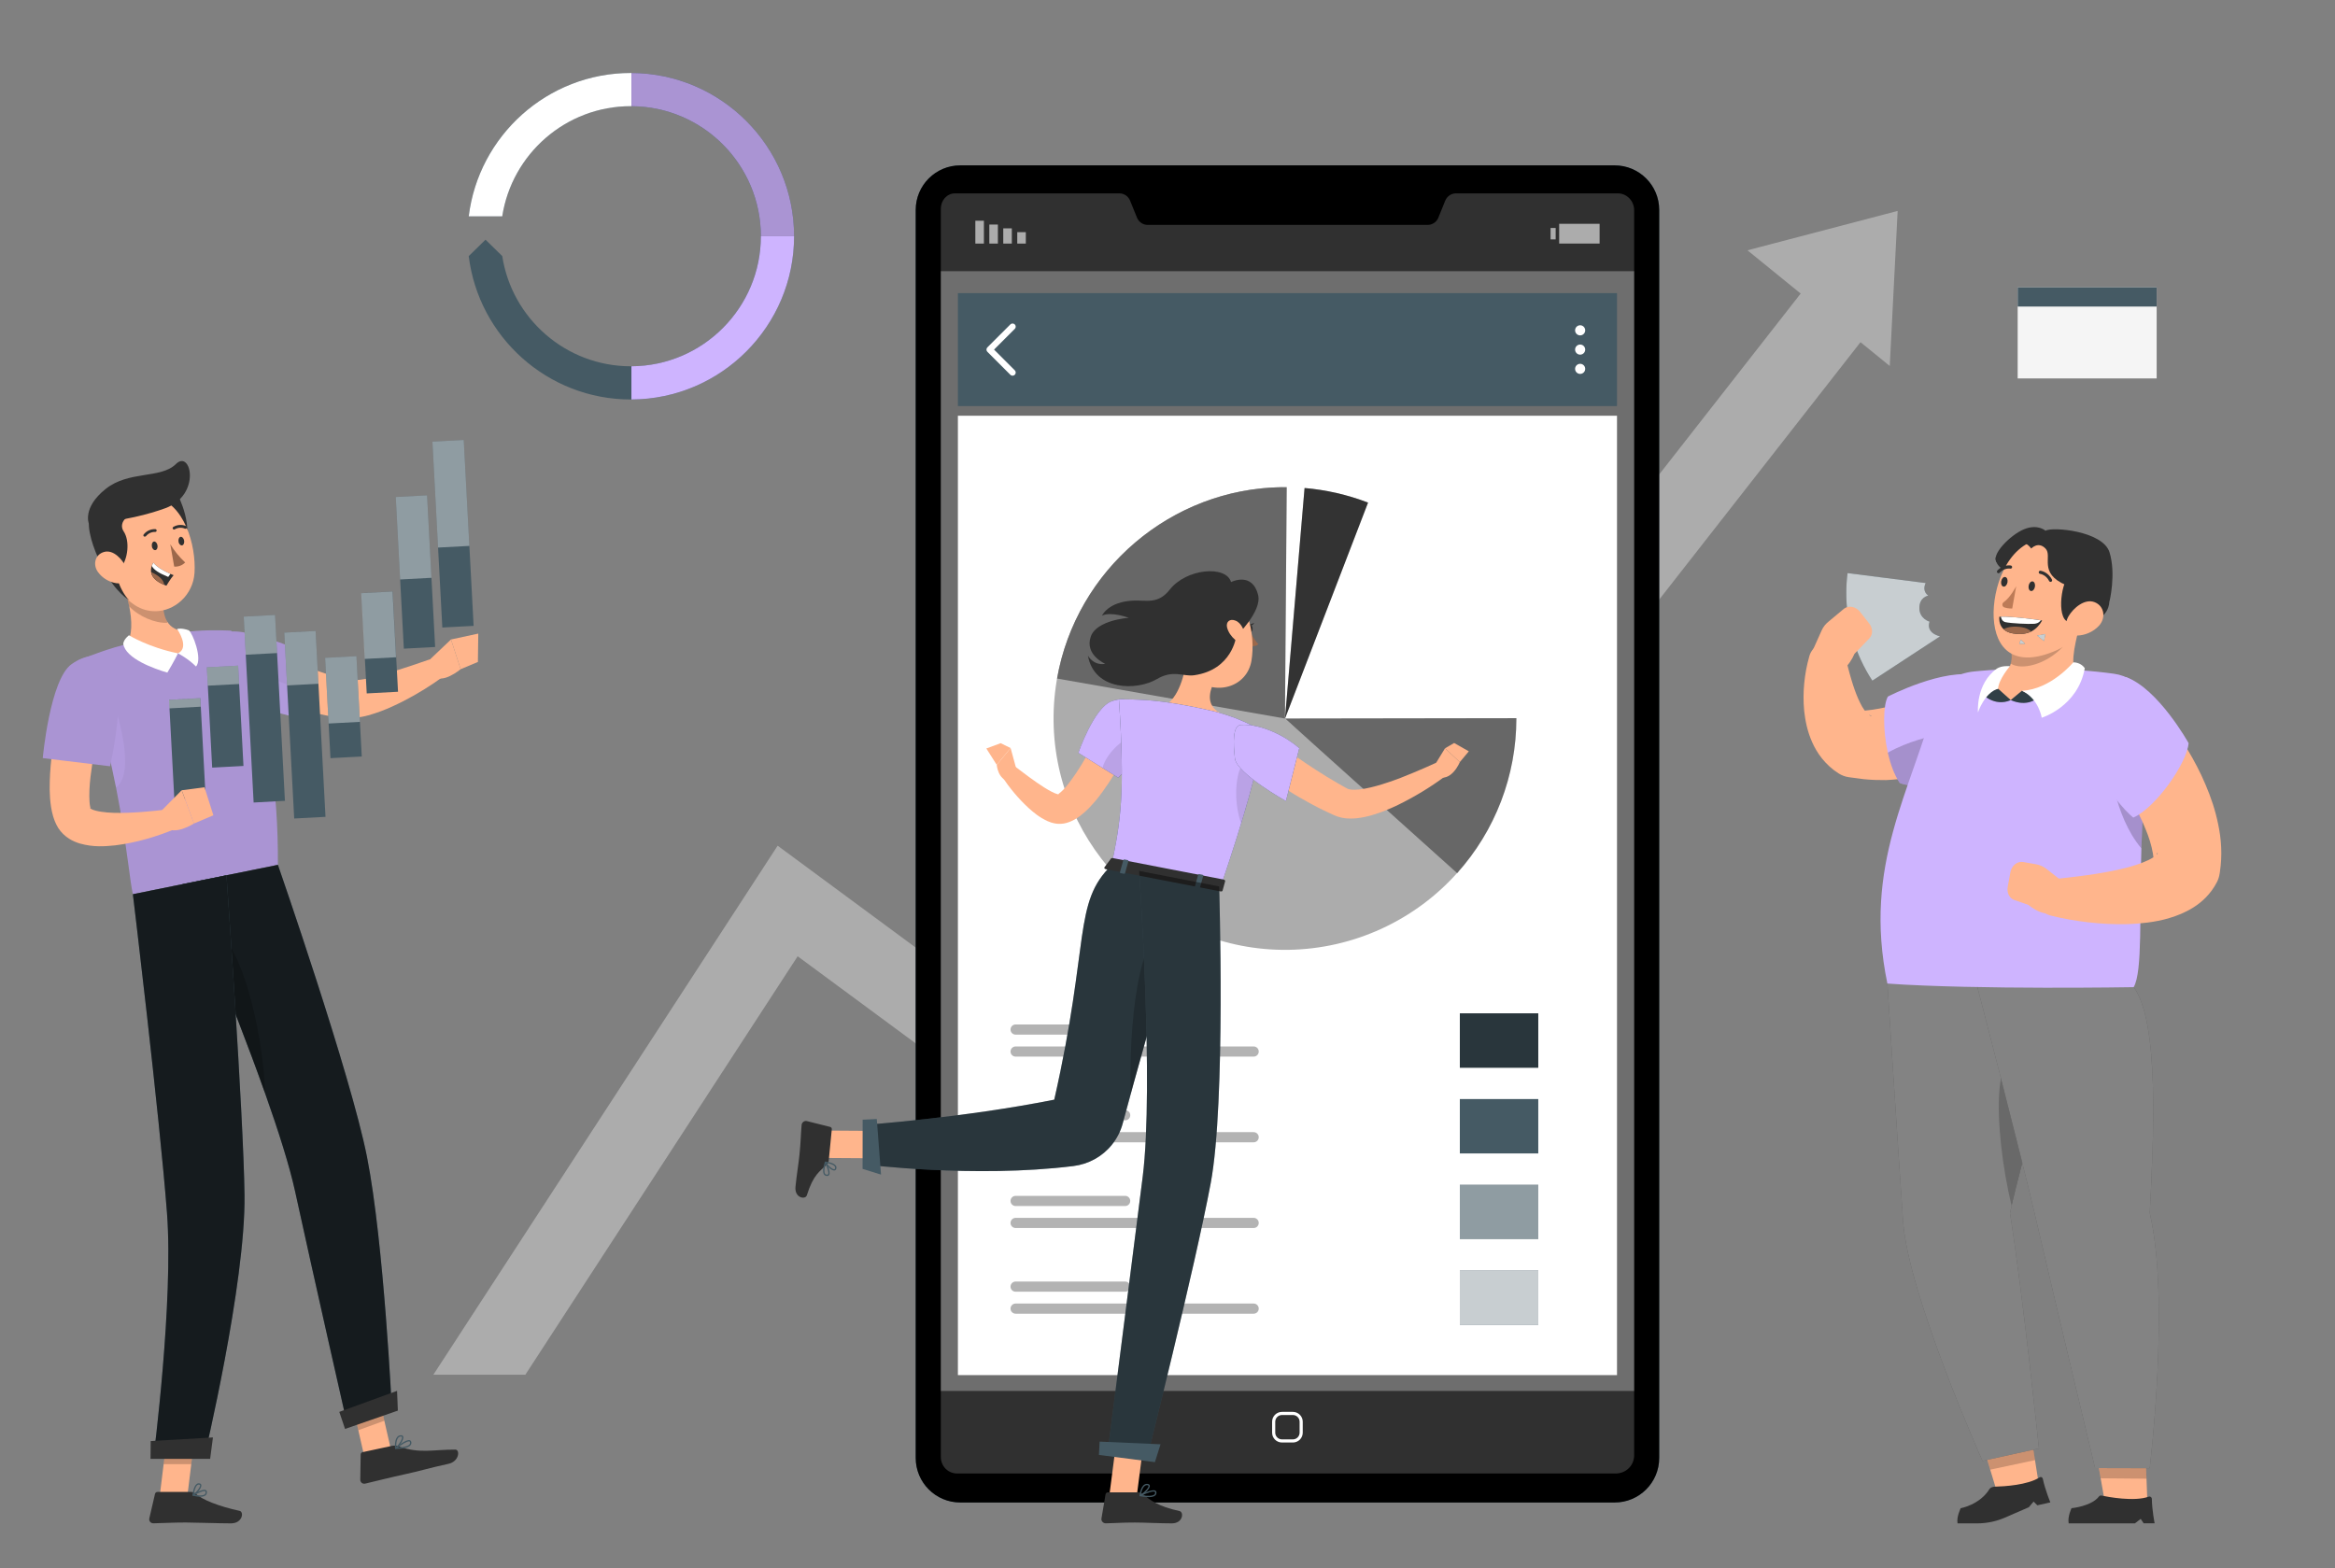 <svg width="390" height="262" viewBox="0 0 390 262" fill="none" xmlns="http://www.w3.org/2000/svg">
<rect x="0" y="0" width="390" height="262" fill="#808080" stroke="none"/>
<path d="M248.078 243.211H241.859V243.39H248.078V243.211Z" fill="#303030"/>
<path d="M304.095 44.766L245.203 120.07L201.983 128.743L157.159 161.398L129.885 141.268L72.383 229.638H87.743L133.228 159.738L157.109 177.364L207.283 140.811L252.41 131.756L314.237 52.698L304.095 44.766Z" fill="#ACACAC"/>
<path d="M316.952 35.234L291.867 41.81L315.634 61.133L316.952 35.234Z" fill="#ACACAC"/>
<path d="M360.215 48H337V63.215H360.215V48Z" fill="#F5F5F5"/>
<path d="M360.215 48H337V51.208H360.215V48Z" fill="#455A64"/>
<path d="M269.685 250.981H160.386C156.277 250.981 152.945 247.649 152.945 243.54V35.066C152.945 30.956 156.277 27.625 160.386 27.625H269.685C273.795 27.625 277.126 30.956 277.126 35.066V243.54C277.126 247.649 273.795 250.981 269.685 250.981Z" fill="#455A64"/>
<path d="M269.685 250.981H160.386C156.277 250.981 152.945 247.649 152.945 243.54V35.066C152.945 30.956 156.277 27.625 160.386 27.625H269.685C273.795 27.625 277.126 30.956 277.126 35.066V243.54C277.126 247.649 273.795 250.981 269.685 250.981Z" fill="black"/>
<path d="M272.941 35.106V243.098C272.941 244.809 271.566 246.138 269.855 246.138H159.897C158.325 246.138 157.141 244.92 157.141 243.348V34.856C157.141 33.494 158.141 32.303 159.503 32.303H186.992C187.768 32.303 188.472 32.809 188.761 33.539L189.899 36.342C190.189 37.066 190.893 37.566 191.669 37.566H238.469C239.245 37.566 239.949 37.085 240.238 36.362L241.376 33.546C241.666 32.816 242.37 32.303 243.146 32.303H270.241C271.743 32.303 272.941 33.606 272.941 35.106Z" fill="#303030"/>
<path opacity="0.3" d="M272.94 45.299H157.141V232.352H272.94V45.299Z" fill="white"/>
<path opacity="0.6" d="M169.905 40.688H171.336V38.781H169.905V40.688Z" fill="white"/>
<path opacity="0.6" d="M167.569 40.688H169V38.145H167.569V40.688Z" fill="white"/>
<path opacity="0.6" d="M165.241 40.688H166.672V37.509H165.241V40.688Z" fill="white"/>
<path opacity="0.6" d="M162.905 40.688H164.336V36.872H162.905V40.688Z" fill="white"/>
<path opacity="0.6" d="M259.832 38.082H258.984V39.989H259.832V38.082Z" fill="white"/>
<path opacity="0.6" d="M260.417 40.684H267.172V37.385H260.417V40.684Z" fill="white"/>
<path d="M270.077 48.965H159.992V67.831H270.077V48.965Z" fill="#455A64"/>
<path d="M270.077 69.445H159.992V229.703H270.077V69.445Z" fill="white"/>
<path opacity="0.3" d="M187.93 172.827H169.63C169.162 172.827 168.781 172.447 168.781 171.978C168.781 171.509 169.161 171.129 169.63 171.129H187.93C188.399 171.129 188.779 171.509 188.779 171.978C188.779 172.447 188.399 172.827 187.93 172.827Z" fill="black"/>
<path opacity="0.3" d="M209.389 176.501H169.63C169.162 176.501 168.781 176.121 168.781 175.652C168.781 175.183 169.161 174.803 169.63 174.803H209.389C209.858 174.803 210.238 175.183 210.238 175.652C210.238 176.12 209.858 176.501 209.389 176.501Z" fill="black"/>
<path d="M215.942 240.7H214.119C213.354 240.7 212.734 240.08 212.734 239.316V237.492C212.734 236.728 213.355 236.107 214.119 236.107H215.942C216.707 236.107 217.326 236.728 217.326 237.492V239.316C217.326 240.08 216.707 240.7 215.942 240.7Z" stroke="white" stroke-width="0.524" stroke-miterlimit="10"/>
<path opacity="0.6" d="M215.015 32.578C215.015 33.455 214.303 34.167 213.425 34.167C212.548 34.167 211.836 33.455 211.836 32.578C211.836 31.7 212.548 30.988 213.425 30.988C214.303 30.989 215.015 31.7 215.015 32.578Z" fill="black"/>
<path opacity="0.6" d="M218.232 32.577C218.232 33.139 217.776 33.595 217.214 33.595C216.652 33.595 216.195 33.139 216.195 32.577C216.195 32.015 216.651 31.559 217.214 31.559C217.776 31.559 218.232 32.015 218.232 32.577Z" fill="black"/>
<path d="M169.121 62.23L165.289 58.397L169.121 54.565" stroke="white" stroke-width="1.048" stroke-miterlimit="10" stroke-linecap="round" stroke-linejoin="round"/>
<path d="M264.766 55.178C264.766 55.644 264.389 56.022 263.922 56.022C263.456 56.022 263.078 55.644 263.078 55.178C263.078 54.712 263.457 54.334 263.922 54.334C264.389 54.333 264.766 54.712 264.766 55.178Z" fill="white"/>
<path d="M264.766 58.397C264.766 58.863 264.389 59.241 263.922 59.241C263.456 59.241 263.078 58.862 263.078 58.397C263.078 57.931 263.457 57.553 263.922 57.553C264.389 57.552 264.766 57.93 264.766 58.397Z" fill="white"/>
<path d="M264.766 61.616C264.766 62.082 264.389 62.46 263.922 62.46C263.456 62.46 263.078 62.081 263.078 61.616C263.078 61.15 263.457 60.772 263.922 60.772C264.389 60.771 264.766 61.149 264.766 61.616Z" fill="white"/>
<path d="M214.613 120.024L214.14 81.383C192.942 81.642 175.712 99.299 175.972 120.497C176.231 141.695 193.888 158.925 215.086 158.665C226.049 158.531 236.452 153.737 243.677 145.492L214.613 120.024Z" fill="#ACACAC"/>
<path d="M214.617 120.025L214.913 81.382C214.657 81.38 214.401 81.381 214.145 81.383C195.631 81.61 179.754 95.112 176.555 113.348L214.617 120.025Z" fill="#ACACAC"/>
<path d="M214.625 120.025L243.374 145.848C249.743 138.757 253.269 129.556 253.269 120.025C253.269 120.005 253.269 119.986 253.269 119.967L214.625 120.025Z" fill="#ACACAC"/>
<path d="M214.625 120.025L228.497 83.957C226.798 83.303 225.055 82.771 223.281 82.363C221.507 81.955 219.707 81.673 217.893 81.519L214.625 120.025Z" fill="#ACACAC"/>
<path opacity="0.4" d="M214.617 120.025L214.913 81.382C214.657 81.38 214.401 81.381 214.145 81.383C195.631 81.61 179.754 95.112 176.555 113.348L214.617 120.025Z" fill="black"/>
<path opacity="0.4" d="M214.625 120.025L243.374 145.848C249.743 138.757 253.269 129.556 253.269 120.025C253.269 120.005 253.269 119.986 253.269 119.967L214.625 120.025Z" fill="black"/>
<path opacity="0.7" d="M214.625 120.025L228.497 83.957C226.798 83.303 225.055 82.771 223.281 82.363C221.507 81.955 219.707 81.673 217.893 81.519L214.625 120.025Z" fill="black"/>
<path d="M256.928 169.271H243.828V178.357H256.928V169.271Z" fill="#455A64"/>
<path opacity="0.3" d="M187.93 187.142H169.63C169.162 187.142 168.781 186.762 168.781 186.292C168.781 185.824 169.161 185.443 169.63 185.443H187.93C188.399 185.443 188.779 185.823 188.779 186.292C188.779 186.762 188.399 187.142 187.93 187.142Z" fill="black"/>
<path opacity="0.3" d="M209.389 190.815H169.63C169.162 190.815 168.781 190.436 168.781 189.966C168.781 189.498 169.161 189.117 169.63 189.117H209.389C209.858 189.117 210.238 189.497 210.238 189.966C210.238 190.436 209.858 190.815 209.389 190.815Z" fill="black"/>
<path d="M256.928 183.588H243.828V192.673H256.928V183.588Z" fill="#455A64"/>
<path opacity="0.3" d="M187.93 201.458H169.63C169.162 201.458 168.781 201.078 168.781 200.609C168.781 200.14 169.161 199.76 169.63 199.76H187.93C188.399 199.76 188.779 200.14 188.779 200.609C188.779 201.077 188.399 201.458 187.93 201.458Z" fill="black"/>
<path opacity="0.3" d="M209.389 205.132H169.63C169.162 205.132 168.781 204.752 168.781 204.283C168.781 203.814 169.161 203.434 169.63 203.434H209.389C209.858 203.434 210.238 203.813 210.238 204.283C210.238 204.752 209.858 205.132 209.389 205.132Z" fill="black"/>
<path d="M256.928 197.902H243.828V206.988H256.928V197.902Z" fill="#455A64"/>
<path opacity="0.3" d="M187.93 215.772H169.63C169.162 215.772 168.781 215.393 168.781 214.923C168.781 214.454 169.161 214.074 169.63 214.074H187.93C188.399 214.074 188.779 214.454 188.779 214.923C188.779 215.393 188.399 215.772 187.93 215.772Z" fill="black"/>
<path opacity="0.3" d="M209.389 219.446H169.63C169.162 219.446 168.781 219.066 168.781 218.597C168.781 218.129 169.161 217.748 169.63 217.748H209.389C209.858 217.748 210.238 218.128 210.238 218.597C210.238 219.066 209.858 219.446 209.389 219.446Z" fill="black"/>
<path d="M256.928 212.219H243.828V221.304H256.928V212.219Z" fill="#455A64"/>
<path opacity="0.4" d="M256.928 169.271H243.828V178.357H256.928V169.271Z" fill="black"/>
<path opacity="0.4" d="M256.928 197.902H243.828V206.988H256.928V197.902Z" fill="white"/>
<path opacity="0.7" d="M256.928 212.219H243.828V221.304H256.928V212.219Z" fill="white"/>
<path d="M61.004 243.979L65.353 242.399L62.959 231.918L58.609 233.497L61.004 243.979Z" fill="#FFB58C"/>
<path d="M26.695 249.754H31.313L32.622 239.062H28.006L26.695 249.754Z" fill="#FFB58C"/>
<path d="M31.918 249.219H26.289C26.1 249.219 25.936 249.35 25.893 249.534L24.939 253.638C24.841 254.064 25.171 254.466 25.608 254.459C27.419 254.428 28.741 254.322 31.023 254.322C32.426 254.322 36.656 254.468 38.594 254.468C40.49 254.468 40.804 252.551 40.013 252.378C36.463 251.6 33.793 250.527 32.664 249.503C32.462 249.318 32.195 249.219 31.918 249.219Z" fill="#303030"/>
<path d="M65.505 241.513L60.565 242.573C60.379 242.613 60.246 242.776 60.243 242.964L60.172 247.167C60.165 247.603 60.562 247.929 60.987 247.83C62.764 247.417 65.318 246.761 67.558 246.281C70.177 245.719 71.801 245.189 74.873 244.53C76.729 244.132 76.861 242.148 76.049 242.146C72.352 242.133 70.112 242.857 66.668 241.631C66.294 241.498 65.896 241.43 65.505 241.513Z" fill="#303030"/>
<path d="M45.637 109.291C47.891 110.172 50.258 111.08 52.544 111.898C53.694 112.302 54.839 112.687 55.947 113.011C57.032 113.315 58.184 113.596 58.86 113.628C59.605 113.659 60.762 113.494 61.871 113.231C62.999 112.972 64.173 112.649 65.346 112.283C67.689 111.556 70.106 110.732 72.468 109.91L74.117 112.958C71.949 114.534 69.731 115.915 67.334 117.14C66.135 117.745 64.907 118.325 63.585 118.817C62.247 119.297 60.897 119.775 59.077 119.923C58.13 119.989 57.309 119.924 56.556 119.843C55.798 119.761 55.089 119.632 54.395 119.494C53.012 119.216 51.697 118.873 50.408 118.486C47.821 117.715 45.386 116.818 42.906 115.734L45.637 109.291Z" fill="#FFB58C"/>
<path d="M33.501 112.561C35.267 116.62 49.337 119.8 49.337 119.8L52.42 109.704C52.42 109.704 46.668 106.866 41.105 105.704C35.393 104.511 31.562 108.107 33.501 112.561Z" fill="#AA94D3"/>
<path opacity="0.2" d="M41.59 113.307C43.967 112.638 48.261 113.993 50.477 116.062L49.335 119.802C49.335 119.802 43.93 118.581 39.401 116.686C39.224 115.421 38.868 114.074 41.59 113.307Z" fill="#CEB4FF"/>
<path opacity="0.2" d="M62.961 231.92L64.195 237.323L59.845 238.903L58.609 233.501L62.961 231.92Z" fill="black"/>
<path opacity="0.2" d="M28.006 239.064H32.625L31.948 244.576H27.328L28.006 239.064Z" fill="black"/>
<path d="M46.415 144.468C39.119 145.949 25.743 148.653 22.195 149.368C21.751 147.537 21.243 142.022 19.999 134.868C19.813 133.788 19.605 132.672 19.376 131.528C18.961 129.432 18.489 127.229 17.931 124.968C17.667 123.888 17.381 122.794 17.073 121.692C16.036 117.923 14.77 114.046 13.203 110.269C13.203 110.269 15.986 109.096 19.19 108.13C19.82 107.944 20.471 107.765 21.114 107.601C24.176 106.828 28.64 105.819 31.408 105.519C31.837 105.469 32.259 105.426 32.681 105.397C35.843 105.168 38.611 105.354 38.611 105.354C38.611 105.354 46.587 117.958 46.415 144.468Z" fill="#AA94D3"/>
<path d="M29.663 109.155C25.951 109.985 23.154 109.005 21.115 107.603C22.145 106.144 22.074 103.719 21.587 101.301C21.23 99.477 20.629 97.66 20.092 96.258C20.028 96.093 19.963 95.943 19.906 95.793L27.26 99.913C27.253 100.028 27.245 100.142 27.253 100.257C27.203 101.551 27.317 102.839 27.911 103.812C27.911 103.819 27.918 103.819 27.918 103.819C28.504 104.792 29.563 105.45 31.409 105.514C32.26 106.493 32.496 108.511 29.663 109.155Z" fill="#FFB58C"/>
<path opacity="0.2" d="M27.934 104.031C25.959 104.146 23.184 102.987 21.589 101.299C21.231 99.475 20.63 97.658 20.094 96.256L27.254 100.254C27.204 101.549 27.319 102.837 27.912 103.81C27.912 103.817 27.919 103.817 27.919 103.817C27.919 103.888 27.927 103.961 27.934 104.031Z" fill="black"/>
<path d="M65.466 235.727L58.101 238.398C58.101 238.398 52.347 213.064 49.289 199.02C48.358 194.748 46.487 188.874 44.272 182.614C41.477 174.73 38.141 166.244 35.448 159.611C32.608 152.624 30.492 147.693 30.492 147.693L46.416 144.469C46.416 144.469 58.566 179.433 61.296 193.252C64.136 207.62 65.466 235.727 65.466 235.727Z" fill="#455A64"/>
<g opacity="0.7">
<path d="M65.466 235.727L58.101 238.398C58.101 238.398 52.347 213.064 49.289 199.02C48.358 194.748 46.487 188.874 44.272 182.614C41.477 174.73 38.141 166.244 35.448 159.611C32.608 152.624 30.492 147.693 30.492 147.693L46.416 144.469C46.416 144.469 58.566 179.433 61.296 193.252C64.136 207.62 65.466 235.727 65.466 235.727Z" fill="black"/>
</g>
<path opacity="0.2" d="M44.27 182.614C41.474 174.729 38.139 166.244 35.445 159.61L36.678 155.799C41.233 160.016 44.077 174.544 44.27 182.614Z" fill="black"/>
<path d="M37.825 146.207C37.825 146.207 40.668 186.074 40.84 199.62C41.028 214.454 34.092 243.508 34.092 243.508H25.635C25.635 243.508 29.013 217.293 27.889 202.596C26.632 186.161 22.195 149.373 22.195 149.373L37.825 146.207Z" fill="#455A64"/>
<g opacity="0.7">
<path d="M37.825 146.207C37.825 146.207 40.668 186.074 40.84 199.62C41.028 214.454 34.092 243.508 34.092 243.508H25.635C25.635 243.508 29.013 217.293 27.889 202.596C26.632 186.161 22.195 149.373 22.195 149.373L37.825 146.207Z" fill="black"/>
</g>
<path d="M35.099 243.69H25.141L25.171 240.716L35.566 240.115L35.099 243.69Z" fill="#303030"/>
<path d="M66.452 235.631L57.631 238.693L56.672 235.847L66.318 232.334L66.452 235.631Z" fill="#303030"/>
<path d="M32.231 249.859C32.189 249.848 32.157 249.813 32.15 249.77C32.143 249.727 32.163 249.683 32.2 249.66C32.37 249.555 33.869 248.64 34.376 248.903C34.455 248.944 34.551 249.03 34.56 249.212C34.573 249.456 34.495 249.651 34.328 249.79C34.117 249.966 33.788 250.025 33.437 250.025C33.011 250.025 32.551 249.936 32.231 249.859ZM32.55 249.705C33.332 249.863 33.936 249.834 34.19 249.622C34.302 249.529 34.352 249.399 34.343 249.225C34.339 249.14 34.304 249.112 34.275 249.097C34.238 249.078 34.19 249.069 34.133 249.069C33.779 249.069 33.075 249.404 32.55 249.705Z" fill="#455A64"/>
<path d="M32.197 249.846C32.164 249.824 32.145 249.786 32.149 249.746C32.154 249.689 32.278 248.356 32.818 247.919C32.959 247.804 33.116 247.758 33.285 247.778C33.547 247.81 33.614 247.971 33.631 248.065C33.723 248.579 32.79 249.591 32.309 249.851C32.293 249.859 32.275 249.864 32.257 249.864C32.236 249.863 32.215 249.857 32.197 249.846ZM32.956 248.087C32.609 248.369 32.454 249.145 32.396 249.534C32.874 249.173 33.47 248.409 33.416 248.105C33.411 248.077 33.399 248.012 33.257 247.994C33.24 247.992 33.224 247.992 33.208 247.992C33.117 247.992 33.034 248.023 32.956 248.087Z" fill="#455A64"/>
<path d="M65.991 241.971C65.975 241.927 65.989 241.878 66.025 241.848C66.209 241.698 67.836 240.384 68.451 240.576C68.569 240.612 68.65 240.697 68.686 240.822C68.746 241.032 68.714 241.222 68.592 241.386C68.185 241.931 66.852 242.031 66.094 242.042C66.089 242.042 66.084 242.042 66.079 242.041C66.039 242.036 66.004 242.009 65.991 241.971ZM66.421 241.813C67.454 241.765 68.189 241.561 68.417 241.256C68.497 241.149 68.517 241.027 68.476 240.885C68.46 240.83 68.433 240.8 68.385 240.785C68.372 240.781 68.358 240.779 68.343 240.777C67.977 240.732 67.068 241.318 66.421 241.813Z" fill="#455A64"/>
<path d="M66.045 242.034C66.009 242.018 65.985 241.986 65.981 241.947C65.975 241.894 65.847 240.652 66.326 240.058C66.472 239.876 66.659 239.772 66.882 239.747C67.183 239.714 67.299 239.845 67.343 239.961C67.531 240.453 66.649 241.661 66.153 242.023C66.13 242.039 66.102 242.046 66.075 242.044C66.065 242.041 66.055 242.038 66.045 242.034ZM66.905 239.963C66.74 239.981 66.606 240.056 66.497 240.193C66.183 240.584 66.171 241.345 66.185 241.713C66.674 241.26 67.252 240.335 67.139 240.039C67.132 240.021 67.114 239.974 67.02 239.963C66.99 239.958 66.953 239.958 66.905 239.963Z" fill="#455A64"/>
<path d="M71.914 110.059L75.327 106.818L76.937 111.784C76.937 111.784 73.717 114.492 72.392 112.774L71.914 110.059Z" fill="#FFB58C"/>
<path d="M79.885 105.836L79.82 110.576L76.938 111.785L75.328 106.819L79.885 105.836Z" fill="#FFB58C"/>
<path d="M17.782 116.157C17.055 119.131 16.354 122.254 15.803 125.284C15.512 126.804 15.293 128.32 15.113 129.8C14.944 131.266 14.868 132.744 14.951 133.937L14.993 134.353L15.05 134.705C15.079 134.879 15.165 135.091 15.104 135.021C15.027 134.934 14.96 134.91 14.986 134.956C15.019 134.998 15.135 135.093 15.32 135.179C15.69 135.359 16.284 135.511 16.924 135.601C17.57 135.699 18.275 135.76 19.001 135.78C21.917 135.855 25.123 135.552 28.199 135.186L29.14 138.523C25.977 139.803 22.81 140.759 19.273 141.207C17.484 141.384 15.665 141.547 13.361 140.91C12.782 140.734 12.158 140.491 11.518 140.084C10.881 139.673 10.215 139.081 9.722 138.3C9.255 137.529 9.072 136.975 8.878 136.374C8.797 136.092 8.735 135.823 8.667 135.545L8.523 134.765C8.219 132.746 8.282 130.979 8.367 129.229C8.471 127.493 8.68 125.804 8.924 124.14C9.441 120.799 10.125 117.606 11.027 114.33L17.782 116.157Z" fill="#FFB58C"/>
<path d="M29.579 82.422C29.579 82.422 32.869 88.513 30.339 92.217C27.808 95.921 23.508 83.928 23.508 83.928L29.579 82.422Z" fill="#303030"/>
<path d="M32.492 95.665C32.477 95.912 32.449 96.157 32.407 96.398C32.264 97.275 31.951 98.088 31.518 98.809C31.064 99.578 30.467 100.233 29.778 100.758C28.524 101.712 26.966 102.218 25.376 102.079C24.323 101.988 23.253 101.617 22.251 100.9C19.36 98.862 18.916 95.995 17.774 91.209C17.514 90.181 17.489 89.109 17.724 88.081C18.524 84.449 22.121 82.16 25.741 82.963C30.827 84.05 32.764 91.126 32.492 95.665Z" fill="#FFB58C"/>
<path d="M25.368 91.26C25.41 91.656 25.7 91.936 25.961 91.89C26.223 91.843 26.37 91.485 26.303 91.091C26.235 90.698 25.964 90.415 25.709 90.462C25.453 90.508 25.3 90.861 25.368 91.26Z" fill="#303030"/>
<path d="M29.82 90.471C29.862 90.867 30.158 91.147 30.414 91.101C30.669 91.055 30.822 90.696 30.755 90.302C30.688 89.909 30.416 89.626 30.161 89.673C29.905 89.719 29.755 90.097 29.82 90.471Z" fill="#303030"/>
<path d="M28.445 90.914C29.128 92.037 29.963 93.061 30.927 93.955C30.448 94.444 29.776 94.697 29.094 94.644L28.445 90.914Z" fill="#9C684B"/>
<path d="M31.142 88.272C31.075 88.327 30.982 88.343 30.9 88.311C30.351 88.075 29.722 88.111 29.204 88.41C29.098 88.485 28.953 88.459 28.878 88.354C28.804 88.248 28.83 88.102 28.935 88.028L28.936 88.028C29.581 87.634 30.377 87.576 31.072 87.875C31.193 87.919 31.256 88.053 31.211 88.174C31.21 88.177 31.21 88.178 31.209 88.179C31.192 88.214 31.17 88.245 31.142 88.272Z" fill="#303030"/>
<path d="M24.171 89.632C24.123 89.64 24.075 89.631 24.033 89.61C23.932 89.529 23.916 89.382 23.997 89.281C23.997 89.28 23.999 89.278 24 89.277C24.469 88.68 25.199 88.35 25.957 88.39C26.085 88.404 26.177 88.52 26.163 88.648V88.649C26.145 88.776 26.031 88.866 25.904 88.855C25.305 88.841 24.734 89.11 24.365 89.582C24.311 89.627 24.24 89.645 24.171 89.632Z" fill="#303030"/>
<path d="M20.253 84.535L20.99 86.591C20.381 87.118 20.14 87.995 20.648 88.755C21.734 90.38 21.35 93.367 20.235 94.776C20.235 94.776 20.017 94.015 19.41 94.345C18.801 94.675 19.89 98.647 21.592 100.274C21.592 100.274 19.282 98.977 17.244 95.01C15.359 91.341 14.498 88.123 14.957 86.434L20.253 84.535Z" fill="#303030"/>
<path d="M16.358 95.553C17.089 96.554 18.188 97.224 19.413 97.416C21.036 97.659 21.645 96.156 21.029 94.728C20.468 93.463 18.949 91.768 17.401 92.194C15.852 92.62 15.476 94.313 16.358 95.553Z" fill="#FFB58C"/>
<path d="M14.845 87.477C14.845 87.477 13.723 84.811 17.628 81.689C21.533 78.566 26.868 80.014 29.386 77.511C31.905 75.01 33.672 82.675 27.609 84.893C21.546 87.111 14.845 87.477 14.845 87.477Z" fill="#303030"/>
<path d="M28.997 96.082C28.484 96.663 27.797 97.837 27.797 97.837C27.68 97.794 27.563 97.751 27.447 97.701C25.869 97.078 25.342 96.266 25.238 95.557C25.182 95.168 25.257 94.807 25.356 94.528C25.466 94.203 25.618 93.996 25.618 93.996C26.258 94.827 27.685 95.522 28.462 95.861C28.786 96.006 28.997 96.082 28.997 96.082Z" fill="#303030"/>
<path d="M28.466 95.862L28.099 96.371C26.613 95.78 25.647 95.164 25.359 94.529C25.47 94.205 25.622 93.998 25.622 93.998C26.261 94.828 27.689 95.523 28.466 95.862Z" fill="white"/>
<path d="M27.452 97.701C25.873 97.077 25.347 96.266 25.242 95.557C25.772 95.79 26.384 96.13 26.858 96.597C27.221 96.952 27.383 97.343 27.452 97.701Z" fill="#9C684B"/>
<path d="M29.736 109.136C29.736 109.136 28.937 110.734 27.949 112.355C25.872 111.756 20.933 110.022 20.586 107.524C20.678 106.755 21.537 106.119 21.537 106.119C21.537 106.119 24.857 108.163 29.736 109.136Z" fill="white"/>
<path d="M29.731 109.135C29.731 109.135 31.45 110.019 32.735 111.333C33.884 110.108 32.151 105.69 31.535 105.292C30.3 104.833 29.578 105.068 29.578 105.068C29.578 105.068 31.766 108.149 29.731 109.135Z" fill="white"/>
<path d="M33.462 116.624L28.234 116.902L29.127 133.657L34.355 133.379L33.462 116.624Z" fill="#455A64"/>
<path d="M39.775 111.193L34.547 111.471L35.438 128.226L40.666 127.948L39.775 111.193Z" fill="#455A64"/>
<path d="M45.939 102.726L40.711 103.004L42.362 134.055L47.59 133.777L45.939 102.726Z" fill="#455A64"/>
<path d="M52.712 105.397L47.484 105.676L49.139 136.726L54.367 136.448L52.712 105.397Z" fill="#455A64"/>
<path d="M59.533 109.613L54.305 109.891L55.196 126.646L60.424 126.368L59.533 109.613Z" fill="#455A64"/>
<path d="M71.33 82.743L66.102 83.022L67.449 108.354L72.677 108.076L71.33 82.743Z" fill="#455A64"/>
<path d="M65.588 98.798L60.359 99.076L61.252 115.831L66.48 115.553L65.588 98.798Z" fill="#455A64"/>
<path d="M77.455 73.495L72.227 73.773L73.878 104.824L79.106 104.546L77.455 73.495Z" fill="#455A64"/>
<path opacity="0.4" d="M33.447 116.63L28.219 116.908L28.294 118.329L33.522 118.051L33.447 116.63Z" fill="white"/>
<path opacity="0.4" d="M39.775 111.193L34.547 111.471L34.71 114.539L39.938 114.261L39.775 111.193Z" fill="white"/>
<path opacity="0.4" d="M45.939 102.726L40.711 103.004L41.049 109.368L46.277 109.09L45.939 102.726Z" fill="white"/>
<path opacity="0.4" d="M52.712 105.399L47.484 105.678L47.954 114.497L53.182 114.218L52.712 105.399Z" fill="white"/>
<path opacity="0.4" d="M59.533 109.611L54.305 109.889L54.888 120.86L60.116 120.582L59.533 109.611Z" fill="white"/>
<path opacity="0.4" d="M71.33 82.743L66.102 83.022L66.834 96.796L72.062 96.518L71.33 82.743Z" fill="white"/>
<path opacity="0.4" d="M65.564 98.808L60.336 99.086L60.92 110.069L66.148 109.791L65.564 98.808Z" fill="white"/>
<path opacity="0.4" d="M77.455 73.495L72.227 73.773L73.167 91.468L78.395 91.19L77.455 73.495Z" fill="white"/>
<path d="M27.055 135.332L30.347 132.004L32.397 137.562C32.397 137.562 28.97 139.765 27.606 138.059L27.055 135.332Z" fill="#FFB58C"/>
<path d="M34.158 131.514L35.639 136.188L32.402 137.563L30.352 132.005L34.158 131.514Z" fill="#FFB58C"/>
<path opacity="0.2" d="M19.374 131.528C18.959 129.432 18.487 127.229 17.929 124.969C17.664 123.888 17.378 122.794 17.07 121.692C18.093 120.169 18.248 118.305 19.122 117.762C19.122 117.762 22.95 129.067 19.374 131.528Z" fill="#CEB4FF"/>
<path d="M11.958 110.941C8.337 113.488 7.141 126.637 7.141 126.637L18.38 128C18.38 128 19.748 122.159 19.875 116.438C20.012 110.204 16.345 107.857 11.958 110.941Z" fill="#AA94D3"/>
<path d="M326.52 125.605C326.43 125.723 326.312 125.865 326.234 125.953L326.104 126.099L325.849 126.37L325.444 126.756C325.213 126.957 324.961 127.172 324.747 127.331C324.303 127.668 323.891 127.92 323.479 128.165C322.687 128.618 321.901 128.955 321.171 129.215C320.428 129.496 319.715 129.663 319.015 129.826L317.98 130.032L316.975 130.158C316.298 130.248 315.671 130.261 315.019 130.308C314.389 130.307 313.758 130.306 313.14 130.285C312.533 130.243 311.92 130.23 311.323 130.158L309.557 129.925L308.832 129.83C308.209 129.748 307.618 129.523 307.118 129.21C304.842 127.775 303.439 125.735 302.658 123.941C301.852 122.116 301.53 120.399 301.343 118.778C301.19 117.152 301.204 115.605 301.352 114.101C301.423 113.348 301.536 112.607 301.666 111.873C301.807 111.119 301.97 110.451 302.197 109.624C302.647 107.985 304.34 107.02 305.98 107.47C307.004 107.751 307.764 108.516 308.082 109.451L308.276 110.038C308.349 110.257 308.426 110.594 308.505 110.88L308.736 111.772C308.885 112.365 309.056 112.951 309.224 113.522C309.564 114.665 309.939 115.757 310.367 116.722C310.582 117.202 310.795 117.652 311.027 118.049C311.263 118.441 311.509 118.773 311.73 119.036C312.193 119.577 312.564 119.649 312.597 119.549L310.157 118.834L311.484 118.704L312.76 118.552C313.584 118.421 314.38 118.288 315.084 118.119C315.804 117.952 316.419 117.757 316.882 117.571C317.125 117.49 317.276 117.387 317.391 117.351C317.423 117.334 317.454 117.32 317.425 117.351C317.424 117.363 317.365 117.406 317.335 117.448C317.293 117.486 317.251 117.527 317.215 117.571L317.094 117.704L317.03 117.78C316.974 117.844 316.876 117.961 316.807 118.054C318.892 115.372 322.757 114.888 325.439 116.974C328.121 119.059 328.605 122.924 326.52 125.605Z" fill="#FFB58C"/>
<path d="M325.287 128.994C323.836 130.196 322.443 130.783 321.236 131.042C318.928 131.535 317.305 130.805 317.305 130.805C316.392 129.444 315.739 127.624 315.313 125.73C314.444 121.874 314.533 117.689 315.325 116.355C315.325 116.355 324.75 111.468 330.282 112.861C336.154 114.333 329.884 125.185 325.287 128.994Z" fill="#CEB4FF"/>
<path d="M324.03 106.3L312.724 113.702C309.854 109.312 308.337 104.172 308.376 98.924C308.376 97.858 308.449 96.79 308.585 95.732L321.628 97.392C321.383 97.917 321.171 98.818 322.06 99.499C322.06 99.499 320.587 99.73 320.58 101.548C320.565 103.365 322.284 103.848 322.284 103.848C322.284 103.848 321.495 105.625 324.03 106.3Z" fill="#455A64"/>
<path opacity="0.7" d="M324.03 106.3L312.724 113.702C309.854 109.312 308.337 104.172 308.376 98.924C308.376 97.858 308.449 96.79 308.585 95.732L321.628 97.392C321.383 97.917 321.171 98.818 322.06 99.499C322.06 99.499 320.587 99.73 320.58 101.548C320.565 103.365 322.284 103.848 322.284 103.848C322.284 103.848 321.495 105.625 324.03 106.3Z" fill="white"/>
<path d="M302.562 109.097L304.772 111.877C307.979 113.785 309.719 109.239 309.719 109.239L312.255 106.603C312.838 105.976 312.819 104.945 312.21 104.167L310.68 102.212C309.982 101.321 308.771 101.08 307.995 101.679L305.435 103.813C304.927 104.205 304.525 104.716 304.263 105.301L302.562 109.097Z" fill="#FFB58C"/>
<path opacity="0.2" d="M321.235 131.041C318.928 131.535 317.305 130.805 317.305 130.805C316.391 129.444 315.739 127.624 315.312 125.73C318.695 123.795 322.68 122.973 322.68 122.973C323.885 126.485 322.985 129.189 321.235 131.041Z" fill="black"/>
<path d="M330.781 240.135L339.025 238.385L340.575 248.23L333.69 249.703L330.781 240.135Z" fill="#FFB58C"/>
<path opacity="0.2" d="M330.789 240.138L339.035 238.387L339.901 243.9L332.416 245.496L330.789 240.138Z" fill="black"/>
<path d="M335.71 202.628C338.451 189.863 344.117 176.539 338.763 164.381L315.242 164.307C315.242 164.307 317.037 192.256 317.862 204.034C318.717 216.28 331.124 244.031 331.124 244.031L340.547 241.961C340.547 241.961 337.886 216.298 335.71 202.628Z" fill="#303030"/>
<path d="M342.458 250.966L340.286 251.449L339.656 250.828L338.864 251.773L334.871 253.506C333.407 254.142 331.829 254.469 330.234 254.469H326.954C326.763 253.37 327.484 251.935 327.484 251.935C327.484 251.935 330.648 251.382 332.281 248.75C332.461 248.459 332.842 248.347 333.211 248.338C334.722 248.3 338.697 248.075 340.678 246.775C340.867 246.651 341.146 246.769 341.194 246.996C341.588 248.875 342.458 250.966 342.458 250.966Z" fill="#303030"/>
<path opacity="0.4" d="M335.71 202.628C338.451 189.863 344.117 176.539 338.763 164.381L315.242 164.307C315.242 164.307 317.037 192.256 317.862 204.034C318.717 216.28 331.124 244.031 331.124 244.031L340.547 241.961C340.547 241.961 337.886 216.298 335.71 202.628Z" fill="white"/>
<path opacity="0.2" d="M335.979 201.414C337.663 194.027 340.169 186.469 340.827 179.082C331.913 169.358 333.039 189.191 335.979 201.414Z" fill="black"/>
<path d="M349.875 241.355L358.31 241.436L358.679 251.382L351.633 251.326L349.875 241.355Z" fill="#FFB58C"/>
<path opacity="0.2" d="M349.883 241.357L358.32 241.438L358.525 247.007L350.866 246.94L349.883 241.357Z" fill="black"/>
<path d="M359.056 202.628C359.736 189.863 360.662 170.766 356.383 164.896L330.117 164.307C330.117 164.307 337.421 192.256 340.148 204.034C342.982 216.28 349.929 245.232 349.929 245.232L359.046 245.256C359.046 245.256 362.485 217.197 359.056 202.628Z" fill="#303030"/>
<path d="M359.875 254.461H358.042L357.545 253.717L356.583 254.468H345.519C345.302 253.369 345.991 251.934 345.991 251.934C345.991 251.934 349.299 251.633 350.572 249.984C350.67 249.856 350.824 249.788 350.981 249.821C352.083 250.052 356.459 250.879 358.868 250.012C359.129 249.918 359.404 250.095 359.409 250.372C359.439 252.278 359.875 254.461 359.875 254.461Z" fill="#303030"/>
<path opacity="0.4" d="M359.056 202.628C359.736 189.863 360.662 170.766 356.383 164.896L330.117 164.307C330.117 164.307 337.421 192.256 340.148 204.034C342.982 216.28 349.929 245.232 349.929 245.232L359.046 245.256C359.046 245.256 362.485 217.197 359.056 202.628Z" fill="white"/>
<path d="M333.312 93.182C333.312 94.953 335.678 96.132 338.35 95.755C341.021 95.377 341.569 90.566 339.694 89.682C337.819 88.798 333.312 93.182 333.312 93.182Z" fill="#303030"/>
<path d="M359.66 121.957C359.345 123.531 359.08 125.126 358.859 126.721C358.129 131.814 357.814 136.943 357.664 141.729C357.314 152.931 357.886 162.266 356.377 164.898C356.377 164.898 330.382 165.349 315.239 164.304C311.09 144.39 319.244 132.194 323.35 116.643C324.051 113.982 326.905 112.458 329.638 112.172C336.591 111.449 345.876 111.535 353.079 112.544C357.571 113.173 360.54 117.508 359.66 121.957Z" fill="#CEB4FF"/>
<path d="M333.334 113.525C333.673 112.792 334.666 111.669 335.699 111.286C336.065 110.387 336.114 109.381 335.778 108.204L347.325 104.527C346.391 108.344 345.661 111.36 347.08 113.213C344.811 114.599 340.652 117.086 336.116 116.957C331.58 116.829 332.595 115.125 333.334 113.525Z" fill="#FFB58C"/>
<path opacity="0.2" d="M335.868 108.561L344.533 108.053C341.823 110.948 337.717 112.037 335.844 110.86C336.04 110.165 336.058 109.41 335.868 108.561Z" fill="black"/>
<path d="M335.844 116.946L337.717 115.387L340.236 116.65C340.236 116.65 338.628 118.156 335.844 116.946Z" fill="#455A64"/>
<path opacity="0.3" d="M335.844 116.946L337.717 115.387L340.236 116.65C340.236 116.65 338.628 118.156 335.844 116.946Z" fill="black"/>
<path d="M349.575 98.683C348.198 103.652 347.147 107 343.559 108.597C336.43 111.771 333.244 108.405 332.992 103.159C332.765 98.438 335.055 91.106 340.78 90.037C346.421 88.984 350.952 93.714 349.575 98.683Z" fill="#FFB58C"/>
<path d="M345.623 96.098C344.086 97.563 343.474 104.017 345.796 103.912C348.117 103.806 350.508 103.304 350.508 103.304C350.508 103.304 353.462 102.189 351.844 97.758C350.226 93.327 345.623 96.098 345.623 96.098Z" fill="#303030"/>
<path d="M350.596 104.505C349.595 105.605 348.176 106.135 346.949 106.166C345.105 106.213 344.616 104.45 345.493 102.942C346.282 101.584 348.191 99.923 349.867 100.596C351.52 101.259 351.742 103.246 350.596 104.505Z" fill="#FFB58C"/>
<path d="M339.881 98.025C339.798 98.468 339.497 98.781 339.208 98.724C338.919 98.668 338.751 98.263 338.833 97.821C338.916 97.378 339.218 97.065 339.507 97.122C339.796 97.178 339.964 97.583 339.881 98.025Z" fill="#303030"/>
<path d="M335.295 97.29C335.212 97.732 334.911 98.045 334.622 97.989C334.333 97.932 334.165 97.527 334.248 97.084C334.33 96.642 334.632 96.329 334.921 96.385C335.21 96.442 335.377 96.847 335.295 97.29Z" fill="#303030"/>
<path d="M336.752 97.924L336.088 101.65C336.088 101.65 335.426 101.68 334.772 101.465C334.395 101.341 334.329 100.824 334.654 100.598C335.79 99.805 336.752 97.924 336.752 97.924Z" fill="#BD7B57"/>
<path d="M342.476 97.204C342.52 97.207 342.565 97.198 342.607 97.177C342.738 97.113 342.791 96.955 342.725 96.823C342.072 95.507 340.861 95.342 340.81 95.336C340.665 95.318 340.534 95.421 340.517 95.566C340.501 95.711 340.604 95.843 340.748 95.862C340.788 95.868 341.731 96.005 342.252 97.056C342.297 97.144 342.384 97.198 342.476 97.204Z" fill="#303030"/>
<path d="M333.752 95.752C333.837 95.767 333.926 95.74 333.989 95.673C334.785 94.825 335.725 94.976 335.765 94.983C335.908 95.008 336.044 94.912 336.069 94.768C336.093 94.624 335.997 94.488 335.854 94.461C335.802 94.453 334.599 94.245 333.602 95.308C333.503 95.414 333.509 95.582 333.615 95.682C333.655 95.72 333.703 95.743 333.752 95.752Z" fill="#303030"/>
<path d="M346.287 110.641C346.287 110.641 342.568 115.156 337.719 115.388C340.542 116.725 341.017 119.893 341.017 119.893C341.017 119.893 347.066 118.05 348.209 111.614C347.487 110.58 346.287 110.641 346.287 110.641Z" fill="white"/>
<path d="M335.843 116.946L333.72 115.045L331.016 115.848C331.016 115.848 333.058 118.157 335.843 116.946Z" fill="#455A64"/>
<path opacity="0.3" d="M335.843 116.946L333.72 115.045L331.016 115.848C331.016 115.848 333.058 118.157 335.843 116.946Z" fill="black"/>
<path d="M335.703 111.286C335.703 111.286 333.816 113.47 333.726 115.045C331.457 115.687 330.366 119.009 330.366 119.009C330.366 119.009 329.952 114.257 333.511 111.695C334.376 111.127 335.703 111.286 335.703 111.286Z" fill="white"/>
<path d="M333.94 103.024C333.94 103.024 335.863 102.872 341.087 103.648C340.242 105.127 338.909 106.239 336.238 105.816C333.566 105.394 333.94 103.024 333.94 103.024Z" fill="#303030"/>
<path d="M337.66 104.766C336.371 104.562 335.395 104.718 334.633 105.093C334.972 105.425 335.487 105.696 336.234 105.814C337.523 106.017 338.493 105.869 339.254 105.487C338.915 105.154 338.407 104.884 337.66 104.766Z" fill="#9C684B"/>
<path d="M334.188 103.014C334.286 103.371 334.383 103.728 334.89 103.915C335.967 104.151 338.799 104.255 339.57 104.21C340.061 104.203 340.494 104.1 340.865 103.615C336.841 103.027 334.837 103 334.188 103.014Z" fill="white"/>
<path d="M345.08 147.717L344.416 151.205C342.463 154.386 338.809 151.169 338.809 151.169L336.427 150.332C335.619 150.048 335.157 149.127 335.335 148.154L335.781 145.712C335.984 144.599 336.945 143.822 337.91 143.992L340.081 144.373C340.712 144.484 341.306 144.75 341.81 145.146L345.08 147.717Z" fill="#FFB58C"/>
<path d="M339.266 91.63C339.266 91.63 340.413 90.357 341.648 91.63C342.883 92.904 340.347 95.718 345.082 97.742C349.816 99.766 351.543 98.501 352.342 100.442C352.342 100.442 353.453 95.875 352.342 92.267C351.231 88.659 342.677 87.951 341.648 88.659C341.648 88.659 340.363 87.46 338.051 88.413C335.738 89.366 332.383 92.785 333.541 93.974C334.698 95.164 335.147 93.823 335.855 92.691C336.562 91.559 337.728 89.579 339.266 91.63Z" fill="#303030"/>
<path d="M340.234 106.166L341.636 105.904L341.398 107.082L340.234 106.166Z" fill="#455A64"/>
<path d="M337.258 107.547L337.519 106.846L338.248 107.547H337.258Z" fill="#455A64"/>
<g opacity="0.7">
<path d="M340.234 106.166L341.636 105.904L341.398 107.082L340.234 106.166Z" fill="white"/>
<path d="M337.258 107.547L337.519 106.846L338.248 107.547H337.258Z" fill="white"/>
</g>
<path opacity="0.2" d="M358.867 126.722C358.137 131.815 357.822 136.944 357.672 141.729C352.937 136.114 352.336 127.094 352.336 127.094C354.539 126.328 356.757 126.271 358.867 126.722Z" fill="black"/>
<path d="M361.532 119.725L362.115 120.451L362.626 121.113C362.957 121.552 363.273 121.998 363.584 122.443C364.211 123.331 364.788 124.25 365.356 125.179C366.469 127.05 367.509 128.989 368.379 131.074C369.266 133.148 370.02 135.349 370.501 137.755C371.002 140.142 371.206 142.789 370.781 145.611L370.729 145.953C370.654 146.453 370.49 146.938 370.272 147.365C369.248 149.348 367.732 150.719 366.346 151.582C364.939 152.463 363.608 152.969 362.348 153.35C361.087 153.734 359.883 153.95 358.71 154.104C357.54 154.252 356.405 154.343 355.288 154.373C353.054 154.425 350.9 154.307 348.78 154.064C346.644 153.809 344.618 153.475 342.471 152.928C340.821 152.508 339.825 150.831 340.244 149.182C340.568 147.91 341.64 147.026 342.87 146.88L343.045 146.861C344.886 146.648 346.865 146.444 348.732 146.17C350.614 145.9 352.464 145.592 354.207 145.179C355.944 144.794 357.602 144.258 358.856 143.657C359.477 143.36 359.981 143.023 360.221 142.76C360.475 142.489 360.413 142.39 360.26 142.559L359.752 144.314C359.749 143.232 359.523 141.923 359.092 140.508C358.882 139.806 358.61 139.079 358.299 138.348C358.005 137.613 357.667 136.867 357.291 136.123C356.542 134.637 355.697 133.131 354.772 131.655C354.318 130.912 353.828 130.184 353.347 129.456L352.612 128.383L351.937 127.422L351.713 127.105C349.761 124.329 350.43 120.495 353.206 118.543C355.869 116.67 359.518 117.225 361.532 119.725Z" fill="#FFB58C"/>
<path d="M355.103 113.107C360.477 115.035 365.548 124.134 365.548 124.134C365.296 127.448 360.049 134.951 356.31 136.573C356.31 136.573 352.307 133.415 350.74 128.156C349.037 122.436 352.337 113.931 355.103 113.107Z" fill="#CEB4FF"/>
<path d="M198.14 109.021C198.225 111.774 197.049 116.21 194.891 117.617C194.891 117.617 196.282 120.59 201.236 121.549C206.684 122.604 204.283 119.364 204.283 119.364C201.427 118.082 201.866 115.904 202.724 113.945L198.14 109.021Z" fill="#FFB58C"/>
<path d="M208.347 105.003C208.374 105.367 208.592 105.653 208.833 105.642C209.074 105.63 209.247 105.325 209.219 104.961C209.192 104.597 208.974 104.311 208.733 104.323C208.492 104.334 208.319 104.639 208.347 105.003Z" fill="#303030"/>
<path d="M208.633 104.349L209.5 104.055C209.5 104.055 209.097 104.76 208.633 104.349Z" fill="#303030"/>
<path d="M208.688 105.342C208.688 105.342 209.431 106.88 210.178 107.604C209.725 108.076 208.881 107.91 208.881 107.91L208.688 105.342Z" fill="#9C684B"/>
<path d="M208.665 102.551C208.631 102.559 208.596 102.56 208.56 102.55C207.624 102.308 207.021 102.809 206.996 102.831C206.905 102.908 206.77 102.898 206.693 102.808C206.616 102.718 206.625 102.583 206.714 102.505C206.746 102.477 207.506 101.831 208.669 102.133C208.784 102.163 208.853 102.28 208.823 102.395C208.802 102.475 208.739 102.533 208.665 102.551Z" fill="#303030"/>
<path d="M195.943 104.592C196.559 109.052 196.724 110.949 199.184 113.136C202.885 116.425 208.287 114.847 209.031 110.33C209.7 106.265 208.581 99.655 204.014 98.087C199.513 96.542 195.327 100.133 195.943 104.592Z" fill="#FFB58C"/>
<path d="M205.615 97.231C205.615 97.231 209.171 95.412 210.142 99.425C210.794 102.12 206.473 106.306 206.473 106.306C206.473 106.306 205.827 111.88 199.46 112.795C197.606 113.062 195.974 111.818 193.235 113.432C189.91 115.39 182.78 115.456 181.711 109.527C181.711 109.527 182.623 111.238 184.604 110.885C184.604 110.885 181.092 109.38 182.198 106.305C183.189 103.552 188.54 103.204 188.54 103.204C188.54 103.204 185.623 102.098 184.066 102.835C184.066 102.835 185.069 100.485 189.389 100.32C191.439 100.242 193.443 100.965 195.357 98.514C198.161 94.924 204.811 94.402 205.615 97.231Z" fill="#303030"/>
<path d="M204.946 104.798C205.132 105.594 205.685 106.355 206.282 106.858C207.18 107.615 207.915 107.179 207.905 106.285C207.897 105.481 207.418 104.119 206.402 103.687C205.4 103.262 204.733 103.886 204.946 104.798Z" fill="#FFB58C"/>
<path d="M188.51 124.916C187.51 126.99 186.437 128.89 185.168 130.792C184.535 131.737 183.877 132.68 183.121 133.599C182.349 134.514 181.546 135.427 180.397 136.3C179.806 136.725 179.145 137.179 178.098 137.472C177.618 137.619 176.81 137.667 176.294 137.567C175.773 137.476 175.336 137.334 174.981 137.172C173.56 136.516 172.668 135.746 171.777 134.952C170.048 133.354 168.658 131.649 167.383 129.768L169.398 127.936C171.055 129.194 172.761 130.491 174.416 131.544C175.228 132.049 176.109 132.54 176.692 132.677C176.835 132.715 176.922 132.711 176.93 132.702C176.915 132.688 176.904 132.684 176.816 132.677C176.729 132.687 176.736 132.678 176.721 132.677C176.709 132.668 176.965 132.519 177.216 132.283C177.746 131.81 178.359 131.084 178.915 130.312C179.481 129.538 180.041 128.707 180.569 127.844C181.613 126.124 182.645 124.27 183.57 122.502L188.51 124.916Z" fill="#FFB58C"/>
<path d="M185.652 117.147C182.692 118.253 180.117 125.758 180.117 125.758L186.798 129.924C186.798 129.924 191.854 124.66 191.104 120.095C190.73 117.818 188.563 116.059 185.652 117.147Z" fill="#455A64"/>
<path d="M170.103 129.745L168.798 124.957L166.477 127.756C166.477 127.756 166.673 130.285 168.582 130.482L170.103 129.745Z" fill="#FFB58C"/>
<path d="M167.139 124.141L164.742 125.029L166.474 127.757L168.796 124.958L167.139 124.141Z" fill="#FFB58C"/>
<path d="M191.082 122.168C190.446 126.116 186.79 129.922 186.79 129.922L184.137 128.27L180.109 125.759C180.109 125.759 182.685 118.255 185.646 117.146C188.557 116.059 190.725 117.819 191.097 120.093C191.211 120.78 191.19 121.474 191.082 122.168Z" fill="#CEB4FF"/>
<path opacity="0.1" d="M191.086 122.168C190.45 126.117 186.794 129.922 186.794 129.922L184.141 128.27C184.963 125.237 188.669 122.49 191.086 122.168Z" fill="black"/>
<path d="M185.648 144.535C189.176 145.216 196.659 146.667 203.896 148.071C212.519 122.686 210.456 121.865 210.456 121.865C210.456 121.865 208.625 120.846 206.315 119.942C206.226 119.907 206.144 119.878 206.067 119.849C204.901 119.423 204.654 119.36 203.091 118.905C200.404 118.27 197.901 117.751 194.805 117.303C194.606 117.273 194.408 117.245 194.214 117.221C193.653 117.151 193.098 117.093 192.561 117.04C192.198 116.999 191.836 116.976 191.492 116.953C191.083 116.929 190.686 116.906 190.313 116.888C188.317 116.79 186.891 116.818 186.891 116.818C187.936 132.661 187.173 137.211 185.648 144.535Z" fill="#455A64"/>
<path d="M185.648 144.535C189.176 145.216 196.659 146.667 203.896 148.071C212.519 122.686 210.456 121.865 210.456 121.865C210.456 121.865 208.625 120.846 206.315 119.942C206.226 119.907 206.144 119.878 206.067 119.849C204.901 119.423 204.654 119.36 203.091 118.905C200.404 118.27 197.901 117.751 194.805 117.303C194.606 117.273 194.408 117.245 194.214 117.221C193.653 117.151 193.098 117.093 192.561 117.04C192.198 116.999 191.836 116.976 191.492 116.953C191.083 116.929 190.686 116.906 190.313 116.888C188.317 116.79 186.891 116.818 186.891 116.818C187.936 132.661 187.173 137.211 185.648 144.535Z" fill="#CEB4FF"/>
<path opacity="0.1" d="M206.761 129.591C206.048 133.162 206.803 136.132 207.298 137.553C208.812 132.59 209.672 129.196 210.138 126.874C208.741 126.691 207.25 127.145 206.761 129.591Z" fill="black"/>
<path d="M136.445 188.844L137.006 193.422L147.494 193.492L146.933 188.914L136.445 188.844Z" fill="#FFB58C"/>
<path d="M138.423 193.806L138.931 188.642C138.95 188.453 138.838 188.289 138.662 188.245L134.753 187.267C134.348 187.165 133.923 187.491 133.887 187.926C133.739 189.729 133.757 190.607 133.533 192.878C133.396 194.275 133.054 196.303 132.865 198.233C132.679 200.12 134.517 200.447 134.764 199.66C135.87 196.132 136.964 195.665 138.073 194.548C138.274 194.346 138.397 194.082 138.423 193.806Z" fill="#303030"/>
<path d="M138.182 196.436C138.324 196.43 138.433 196.367 138.498 196.255C138.793 195.749 138.052 194.26 137.967 194.092C137.947 194.053 137.906 194.031 137.863 194.033C137.819 194.036 137.783 194.066 137.769 194.106C137.572 194.694 137.294 195.747 137.643 196.21C137.678 196.256 137.717 196.295 137.761 196.327C137.872 196.408 138.013 196.444 138.182 196.436ZM138.313 196.146C138.294 196.179 138.26 196.217 138.173 196.222C138.01 196.229 137.893 196.183 137.816 196.081C137.627 195.831 137.658 195.224 137.892 194.433C138.171 195.037 138.468 195.88 138.313 196.146Z" fill="#455A64"/>
<path d="M139.357 195.522C139.457 195.513 139.634 195.456 139.693 195.186C139.731 195.012 139.697 194.851 139.591 194.705C139.205 194.172 137.93 194.039 137.876 194.034C137.838 194.03 137.801 194.047 137.779 194.077C137.756 194.108 137.752 194.148 137.767 194.183C137.893 194.478 138.3 194.966 138.712 195.265C138.942 195.431 139.173 195.539 139.357 195.522ZM139.416 194.831C139.485 194.926 139.506 195.027 139.482 195.14C139.452 195.279 139.388 195.303 139.337 195.308C139.024 195.338 138.352 194.743 138.059 194.275C138.481 194.341 139.185 194.512 139.416 194.831Z" fill="#455A64"/>
<path d="M199.085 147.138L185.656 144.537C179.179 150.818 182.061 157.35 176.085 183.694C160.731 186.752 144.283 187.914 144.283 187.914L144.273 194.494C144.273 194.494 162.693 196.845 179.277 194.782C181.803 194.468 184.114 193.209 185.71 191.227C186.556 190.176 187.174 188.963 187.522 187.66C192.133 170.417 199.085 147.138 199.085 147.138Z" fill="#455A64"/>
<path opacity="0.4" d="M199.085 147.138L185.656 144.537C179.179 150.818 182.061 157.35 176.085 183.694C160.731 186.752 144.283 187.914 144.283 187.914L144.273 194.494C144.273 194.494 162.693 196.845 179.277 194.782C181.803 194.468 184.114 193.209 185.71 191.227C186.556 190.176 187.174 188.963 187.522 187.66C192.133 170.417 199.085 147.138 199.085 147.138Z" fill="black"/>
<path d="M144.07 195.255L144.083 187.039L146.445 186.926L147.151 196.21L144.07 195.255Z" fill="#455A64"/>
<path d="M185.312 249.607L189.861 249.942L191.212 239.496L186.664 239.16L185.312 249.607Z" fill="#FFB58C"/>
<path d="M190.141 249.293H185.028C184.842 249.293 184.688 249.422 184.657 249.604L183.97 253.65C183.899 254.07 184.25 254.467 184.679 254.46C186.462 254.429 187.324 254.325 189.573 254.325C190.957 254.325 193.814 254.468 195.725 254.468C197.593 254.468 197.786 252.579 196.995 252.408C193.447 251.641 192.071 250.583 190.895 249.574C190.683 249.391 190.414 249.293 190.141 249.293Z" fill="#303030"/>
<path opacity="0.2" d="M194.905 153.479C189.073 157.977 188.683 175.117 188.817 182.861C191.782 172.036 195.29 159.993 197.34 153.024C196.782 152.553 195.978 152.651 194.905 153.479Z" fill="black"/>
<path d="M203.624 148.072C203.624 148.072 204.76 184.091 202.215 197.657C199.569 211.769 191.507 243.869 191.507 243.869L184.945 243.022C184.945 243.022 189.095 210.595 190.856 196.574C192.777 181.288 190.26 145.484 190.26 145.484L203.624 148.072Z" fill="#455A64"/>
<path d="M192.944 249.812C193.095 249.679 193.166 249.503 193.152 249.288C193.144 249.16 193.083 249.061 192.977 249.001C192.432 248.69 190.587 249.619 190.379 249.726C190.339 249.747 190.315 249.791 190.321 249.837C190.328 249.883 190.361 249.918 190.406 249.928C190.791 250.004 191.334 250.091 191.836 250.091C192.287 250.09 192.705 250.021 192.944 249.812ZM192.871 249.188C192.914 249.212 192.933 249.246 192.937 249.302C192.946 249.448 192.902 249.562 192.802 249.649C192.52 249.897 191.771 249.941 190.768 249.775C191.524 249.416 192.571 249.019 192.871 249.188Z" fill="#455A64"/>
<path d="M190.471 249.921C191.026 249.673 192.127 248.687 192.045 248.172C192.026 248.052 191.94 247.903 191.646 247.873C191.616 247.871 191.586 247.869 191.558 247.869C190.54 247.869 190.33 249.729 190.321 249.811C190.317 249.849 190.334 249.886 190.365 249.909C190.383 249.923 190.405 249.93 190.428 249.93C190.443 249.93 190.458 249.926 190.471 249.921ZM191.624 248.088C191.815 248.107 191.827 248.182 191.831 248.207C191.88 248.515 191.131 249.29 190.565 249.628C190.646 249.166 190.905 248.085 191.561 248.085C191.582 248.084 191.603 248.086 191.624 248.088Z" fill="#455A64"/>
<path d="M185.555 143.42L184.464 144.885C184.379 144.999 184.508 145.156 184.719 145.197L203.857 148.903C204.021 148.935 204.171 148.881 204.198 148.781L204.631 147.188C204.661 147.078 204.534 146.955 204.354 146.92L185.874 143.341C185.738 143.315 185.609 143.346 185.555 143.42Z" fill="#303030"/>
<path d="M187.693 145.954L187.198 145.859C187.099 145.839 187.032 145.774 187.05 145.714L187.63 143.649C187.648 143.588 187.742 143.555 187.841 143.574L188.336 143.67C188.434 143.689 188.501 143.754 188.484 143.814L187.903 145.879C187.885 145.939 187.791 145.973 187.693 145.954Z" fill="#455A64"/>
<path d="M200.193 148.405L199.698 148.31C199.599 148.29 199.532 148.225 199.55 148.165L200.13 146.1C200.148 146.04 200.242 146.006 200.341 146.025L200.836 146.121C200.934 146.14 201.001 146.205 200.984 146.265L200.403 148.33C200.386 148.39 200.291 148.424 200.193 148.405Z" fill="#455A64"/>
<path opacity="0.4" d="M203.624 148.072C203.624 148.072 204.76 184.091 202.215 197.657C199.569 211.769 191.507 243.869 191.507 243.869L184.945 243.022C184.945 243.022 189.095 210.595 190.856 196.574C192.777 181.288 190.26 145.484 190.26 145.484L203.624 148.072Z" fill="black"/>
<path d="M192.899 244.242L183.547 243.035L183.663 240.812L193.837 241.256L192.899 244.242Z" fill="#455A64"/>
<path d="M211.103 122.414C212.178 123.238 213.34 124.135 214.494 124.958C215.649 125.8 216.811 126.632 217.996 127.426C219.181 128.22 220.374 128.994 221.581 129.735C222.183 130.11 222.795 130.461 223.403 130.818C223.705 131.002 224.014 131.164 224.321 131.336L224.783 131.59L225.007 131.715C225.025 131.721 225.032 131.735 225.056 131.744C225.218 131.84 225.68 131.927 226.215 131.923C226.756 131.921 227.372 131.85 228.003 131.73C229.272 131.494 230.606 131.105 231.932 130.654C233.265 130.212 234.599 129.695 235.921 129.134C237.248 128.597 238.584 127.993 239.874 127.408L241.292 129.733C238.833 131.549 236.276 133.092 233.5 134.459C232.106 135.124 230.663 135.736 229.07 136.19C228.272 136.414 227.434 136.601 226.505 136.693C225.578 136.774 224.537 136.787 223.313 136.371C223.162 136.321 223.005 136.25 222.853 136.186L222.585 136.063L222.061 135.821C221.713 135.658 221.358 135.502 221.018 135.328C220.328 134.994 219.646 134.643 218.977 134.277C217.63 133.556 216.315 132.791 215.038 131.974C212.455 130.353 210.022 128.652 207.617 126.666L211.103 122.414Z" fill="#FFB58C"/>
<path d="M239.367 128.24L241.353 124.994L243.821 127.31C243.821 127.31 242.422 130.762 239.985 129.709L239.367 128.24Z" fill="#FFB58C"/>
<path d="M242.879 124.111L245.327 125.504L243.819 127.31L241.352 124.994L242.879 124.111Z" fill="#FFB58C"/>
<path d="M207.257 121.089C210.885 120.865 215.081 123.251 217.007 124.975L214.78 133.811C214.78 133.811 206.563 129.218 206.264 126.702C205.953 124.082 205.885 121.174 207.257 121.089Z" fill="#455A64"/>
<path d="M207.257 121.089C210.885 120.865 215.081 123.251 217.007 124.975L214.78 133.811C214.78 133.811 206.563 129.218 206.264 126.702C205.953 124.082 205.885 121.174 207.257 121.089Z" fill="#CEB4FF"/>
<g clip-path="url(#clip0_186_20167)">
<path d="M105.359 12.19C91.443 12.19 79.932 22.666 78.289 36.145H83.886C85.486 25.735 94.505 17.737 105.359 17.737C117.336 17.737 127.082 27.483 127.082 39.46C127.082 51.438 117.336 61.184 105.359 61.184C94.507 61.184 85.491 53.188 83.889 42.779H83.896L81.092 40.037L78.294 42.776H78.289C79.932 56.255 91.443 66.731 105.356 66.731C120.393 66.731 132.627 54.498 132.627 39.46C132.627 24.423 120.396 12.19 105.359 12.19Z" fill="#455A64"/>
<path d="M105.459 12.192C105.425 12.192 105.393 12.19 105.359 12.19C91.443 12.19 79.932 22.666 78.289 36.145H83.886C85.488 25.735 94.505 17.737 105.359 17.737C105.393 17.737 105.425 17.737 105.459 17.739V12.192Z" fill="white"/>
<path d="M105.461 12.193V17.741C117.393 17.793 127.084 27.517 127.084 39.462H132.631C132.631 24.459 120.452 12.248 105.461 12.193Z" fill="#AA94D3"/>
<path d="M105.461 61.182V66.73C120.452 66.675 132.631 54.464 132.631 39.461H127.084C127.084 51.406 117.393 61.13 105.461 61.182Z" fill="#CEB4FF"/>
</g>
<defs>
<clipPath id="clip0_186_20167">
<rect width="54.922" height="54.922" fill="white" transform="translate(78 12)"/>
</clipPath>
</defs>
</svg>
